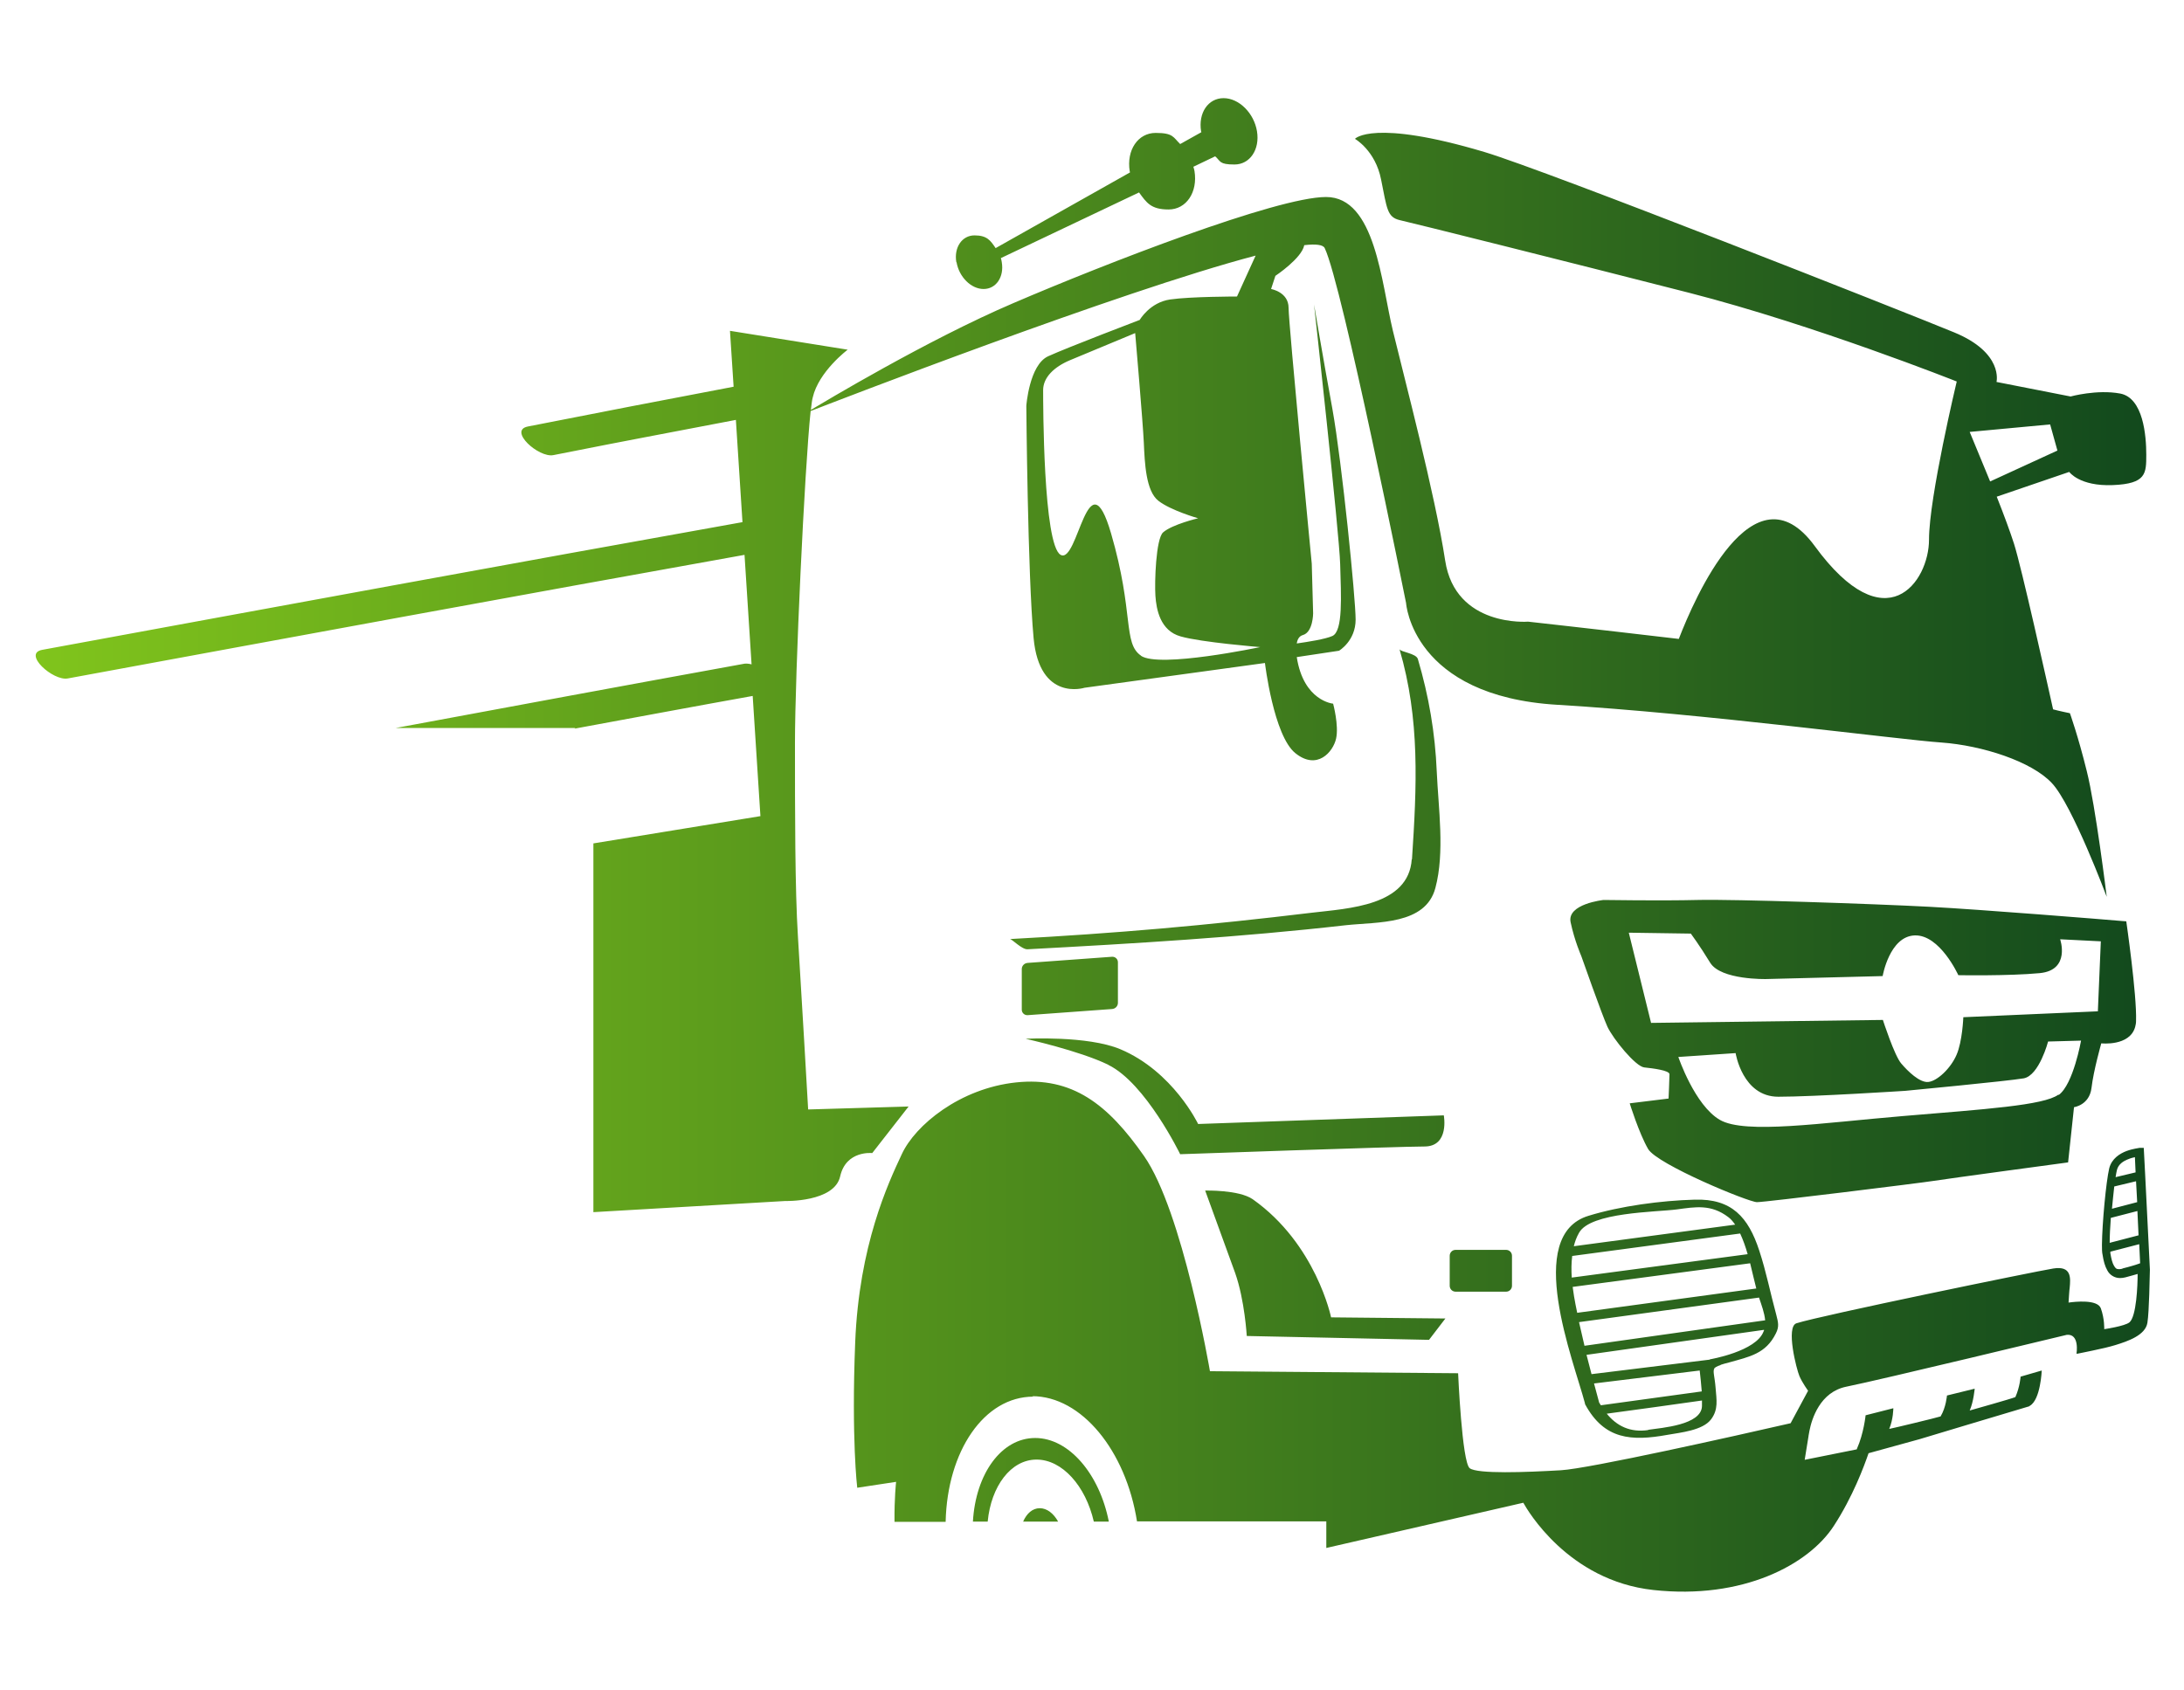 <?xml version="1.0" encoding="UTF-8"?>
<svg xmlns="http://www.w3.org/2000/svg" xmlns:xlink="http://www.w3.org/1999/xlink" version="1.1" viewBox="0 0 961 743.7">
  <defs>
    <style>
      .cls-1 {
        fill: url(#linear-gradient);
      }
    </style>
    <linearGradient id="linear-gradient" x1="15.4" y1="371.9" x2="945.7" y2="371.9" gradientUnits="userSpaceOnUse">
      <stop offset="0" stop-color="#80c41c"/>
      <stop offset="1" stop-color="#12491d"/>
    </linearGradient>
  </defs>
  <!-- Generator: Adobe Illustrator 28.7.1, SVG Export Plug-In . SVG Version: 1.2.0 Build 142)  -->
  <g>
    <g id="Ebene_2">
      <path class="cls-1" d="M757.1,600.7c1-.3,2.2-.7,3.9-1.1,8.9-2.5,16-3.8,20.4-12.7,1.6-3.1,1-5,.2-8.2-2.6-9.5-4.4-18.9-7.5-28.3-4.8-14.7-12.1-22.9-28.4-22.4-14.8.4-32.7,2.8-46.7,7.1-28.5,8.6-6.6,63.6-1.6,82.5,0,.1,0,.3.1.5,8.4,15.5,20.3,16.3,36.3,13.4,5.6-1,15.4-1.9,19.1-6.8,3.3-4.4,2.4-8.6,2-13.8-.4-5.1-1.3-7.2-.6-8.5,0-.4,1.2-1.1,2.8-1.6ZM694.8,542.6c5-9.1,33.8-9.1,43-10.3,8.2-1.1,15.1-2.4,22.7,3.4,1.1.8,2.1,2,3,3.3-23.7,3.2-47.3,6.3-71,9.5.5-2,1.2-4,2.3-5.9ZM691.7,552.8c24.7-3.3,49.3-6.6,74-9.9,1.3,2.8,2.4,5.9,3.3,9.1-25.8,3.4-51.6,6.9-77.4,10.3-.2-3.2-.2-6.4.2-9.5ZM692.6,570.5c-.2-1.3-.4-2.7-.6-4.1,26-3.5,52.1-6.9,78.1-10.4,1,4.1,1.9,8,2.7,11.1-26.3,3.6-52.5,7.1-78.8,10.7-.5-2.4-1-4.9-1.4-7.3ZM697.2,592.3c-.8-3.5-1.6-6.9-2.4-10.4,26.4-3.6,52.8-7.2,79.2-10.8,1.1,3.3,2.4,6.7,2.7,10,0,0,0,0,0,0-26.5,3.7-53,7.5-79.4,11.2ZM703.6,617.1c-.7-2.7-1.5-5.5-2.2-8.2,15.5-1.9,31-3.8,46.5-5.7.3,3,.7,6.1.9,9.2-14.8,2-29.6,4.1-44.4,6.1-.3-.4-.5-.9-.8-1.3ZM725.3,629.4c-8,1.2-13.9-1.8-18.3-7.2,14-1.9,28-3.8,41.9-5.8,0,.8,0,1.7,0,2.5-.3,8.3-17.6,9.5-23.7,10.4ZM752.4,598.4c-17.4,2.1-34.7,4.3-52.1,6.4-.7-2.8-1.5-5.7-2.2-8.5,26-3.7,52.1-7.3,78.1-11,0,.2,0,.5-.2.7-3.2,8.8-23.6,12.3-23.7,12.3ZM420.8,115.4c-1.1-6.5,2.5-11.8,8-11.8s7,2.2,9.3,5.6l59.1-33.3c0-.2,0-.3-.1-.5-1.5-9.3,3.6-16.9,11.4-16.9s7.7,1.9,10.8,4.9l9.3-5.2c0-.1,0-.3-.1-.4-1.3-8.1,3.1-14.6,9.9-14.6s13.4,6.6,14.7,14.6-3.1,14.6-9.9,14.6-6-1.4-8.5-3.6l-9.6,4.6c.2.6.4,1.3.5,1.9,1.5,9.3-3.6,16.9-11.4,16.9s-9.7-3-13-7.5l-60.8,28.9c.2.6.3,1.2.4,1.8,1.1,6.5-2.5,11.8-8,11.8s-10.8-5.3-11.9-11.8ZM662.7,550.1c1.4,0,2.6,1.1,2.6,2.6v13.2c0,1.4-1.1,2.6-2.6,2.6h-22.2c-1.4,0-2.6-1.1-2.6-2.6v-13.2c0-1.4,1.1-2.6,2.6-2.6h22.2ZM454.2,614.5c21.7,0,41.2,24,46.1,55.1h83.3v11.7l84.5-19.4,2.2-.5s0,0,.1.2c1.5,2.7,19.5,34.1,57.1,38.2,39.3,4.3,68.3-11.1,79.4-28.2,8.4-12.9,13.3-26.2,15.3-32l22.5-6.2s42.2-12.7,47.7-14.3c.3,0,.5-.2.8-.4,4.7-2.7,5.2-15.5,5.2-15.5l-9.3,2.7s-.3,4.5-2.3,9c-2.3.9-17.7,5.2-20.1,5.9,1.7-3.8,2.2-9.6,2.2-9.6l-12.2,3s-.4,5.2-2.8,9.2c-1.8.6-20.9,5.2-22.6,5.5,1.8-4.3,1.8-9.1,1.8-9.1l-12.2,3.1s-.8,8-3.8,14.7c0,0,0,.2-.1.3l-22.9,4.6h0c0,0,1.7-10.5,1.7-10.5h0s0,0,0-.1l.4-2.2c1-5.1,4.6-17.1,16.3-19.4,14.9-3,96.9-22.8,96.9-22.8,5.8-.6,4.3,8.3,4.3,8.3,0,0,.2,0,.4,0,.9-.2,3.6-.7,6.8-1.4,3.4-.7,7.3-1.6,9.9-2.4,5.5-1.7,13.2-4.3,14.1-9.8.8-5,1-20.3,1.1-23.4h0s-2.1-42.1-2.1-42.1l-.6-11.5h-1.9c-.1.1-2.7.3-5.7,1.4-2.9,1.1-6.5,3.3-7.6,7.6-1.4,6-3.1,24.1-3.2,33.6,0,1.9,0,3.4.3,4.6.4,2.6,1,4.9,2.1,6.8,1,1.9,3.1,3.3,5.5,3.3s0,0,.1,0c.7,0,1.5-.1,2.3-.3,2-.5,3.9-1.1,5.4-1.5,0,4.9-.5,18.7-3.6,21.3-2.1,1.7-11.1,3-11.1,3,0,0,.2-4.5-1.5-9.2-1.5-4-11.4-2.9-14.2-2.5.2-2.8.3-5.2.5-6.5.4-4.3.9-9.8-7.2-8.5-8.1,1.3-102.4,20.7-113,24.1-4.8,1.5,0,20.3,1.3,23.3,1.3,3,3.8,6.4,3.8,6.4l-7.7,14.3c-24.4,5.6-88.7,20-101.1,20.7-15.4.9-36.7,1.7-40.1-.9-3.4-2.6-5.1-41.8-5.1-41.8l-109.2-.9s-12-70.4-29-94.7c-16-22.9-31.6-35-56.3-32.4-24.7,2.6-44.4,18.8-50.3,31.6-6,12.8-18.8,40.1-20.5,82.8-1.7,42.7.9,64,.9,64l17.1-2.6s-.8,7-.7,17.6h22.5c.7-31.1,16.9-55.1,38.6-55.1ZM931.5,514.9c.6-2.4,2.7-3.9,5.2-4.8.9-.4,1.9-.6,2.7-.8l.3,6.7-8.8,2.1c.2-1.3.4-2.4.6-3.2ZM930.3,522.2l9.6-2.3.5,9.2-11.1,2.9c.3-3.4.7-6.8,1-9.7ZM928.9,536l11.6-3,.5,10.7-12.7,3.3c0-3,.2-6.9.5-11ZM933.9,558.4c-.6.1-1,.2-1.4.2-1.2,0-1.6-.3-2.3-1.5-.7-1.1-1.2-3.1-1.6-5.5,0-.2,0-.4,0-.7l12.7-3.3.4,8.4c-1.6.6-4.5,1.5-7.8,2.3ZM465.7,669.7h-15.5c1.5-3.5,4.1-5.9,7.3-5.9s6.1,2.3,8.1,5.9ZM543.5,560.3c-4.3-11.9-13.2-36.3-13.2-36.3,0,0,14.8-.4,20.9,3.8,27.9,19.7,34.5,52,34.5,52l50.3.5-7.2,9.4-80.2-1.7s-.9-15.8-5.1-27.7ZM487.8,669.7h-6.5c-3.6-15.7-13.9-27.3-25.2-27.3s-20,11.7-21.5,27.3h-6.5c1.2-21,12.5-36.8,27.4-36.8s28.3,15.9,32.4,36.8ZM252.8,320.7c26.1-4.8,52.2-9.7,78.4-14.4l3.4,52.9-73.5,12v162.3l84.3-4.9s21.8.6,24.3-10.9c2.6-11.5,14.1-10.2,14.1-10.2l16-20.5-44.2,1.3s-3.2-55.7-4.5-76.2c-1.3-20.5-1.3-55-1.3-85.1s4.2-120.6,6.9-146.1c8.8-3.4,136.2-52.8,195.8-68.4l-8.2,18s-20.5,0-29.4,1.3c-9,1.3-13.4,9-13.4,9,0,0-32,12.2-40.3,16-8.3,3.8-9.6,21.8-9.6,21.8,0,0,.6,74.1,3.2,102.2,2.6,28.2,22.4,21.9,22.4,21.9l79.4-10.9s3.8,32,13.4,39.7c9.6,7.7,16.6-.6,17.9-6.4,1.3-5.8-1.3-15.4-1.3-15.4,0,0-13-1.1-16-20.5l18.6-2.8s7.3-4.3,7.3-13.7-6-69.1-10.2-92.6c-4.3-23.5-8.1-46.1-8.1-46.1,0,0,11.1,100.3,11.5,114.3.4,14.1,1.3,29.4-3.4,31.6-3.1,1.4-10.8,2.6-15.7,3.3.3-2,1.2-3.3,2.7-3.7,4.5-1.3,4.5-9.6,4.5-9.6l-.6-21.8s-10.2-105.6-10.2-112.6-7.7-8.3-7.7-8.3l1.9-5.8s11.6-7.7,12.7-13.5c5.1-.6,8.3-.2,9,1.3,7.7,16,35.8,156.2,35.8,156.2,0,0,2.6,41,66.6,44.8,64,3.8,151,15.4,169,16.6,17.9,1.3,39.7,8.3,48.6,17.9,9,9.6,24.1,50,24.1,50,0,0-4.9-40-8.8-55.4-3.8-15.4-7.4-25.4-7.4-25.4,0,0-4.9-1-7.4-1.7-2.5-11.2-13.8-62.2-17.2-72.9-1.7-5.3-4.5-12.9-7.6-20.7l31.9-10.9s4.5,6.4,19.2,5.8c14.7-.6,14.7-5.1,14.7-13.4s-1.3-25-11.5-26.9c-10.2-1.9-21.8,1.3-21.8,1.3l-32.6-6.4s3.2-12.8-18.6-21.8c-21.8-9-178.8-71-206.7-79.4-49.3-14.7-57-5.8-57-5.8,0,0,9,5.1,11.5,17.9,2.6,12.8,2.6,16.6,8.3,17.9,5.8,1.3,72.3,17.9,127.4,32,55,14.1,117.6,39,117.6,39,0,0-12.2,51-12.2,69.6s-19,45.7-50.3,2.8c-27-36.9-53,23.3-59.8,40.9-38.3-4.5-66.3-7.6-66.3-7.6,0,0-32,2.6-36.5-26.9-4.5-29.4-17.9-80-23-101.1-5.1-21.1-7.7-58.9-29.4-58.9s-97.3,29.4-137.6,46.7c-37.9,16.2-83.7,43.8-89.1,47,.3-2.5.5-4.4.8-5.4,2.6-11.5,15.4-21.1,15.4-21.1l-51.8-8.3,1.6,24.6c-46.5,8.9-44.1,8.4-90.5,17.5-8.8,1.7,4.7,13.9,11.2,12.6,43-8.5,37.2-7.2,80.3-15.5l2.9,45c-102.8,18.4-205.4,37.3-308.1,56.2-8.8,1.6,4.7,13.8,11.2,12.6,99.3-18.3,198.5-36.6,297.8-54.4l3.1,48.2c-1.1-.3-2.2-.4-3.1-.3-51.2,9.3-102.3,18.8-153.5,28.3h79.1ZM902.1,186.8l3.2,11.5-29.6,13.6c-3.6-8.8-7.1-17.1-9-21.8l35.4-3.3ZM502.1,288.6c-8.1-5.5-3-18.8-13.2-53.8-10.2-35-14.5,13.7-22.2,9.4-7.7-4.3-7.7-67-7.7-72.5s4.7-10.2,11.9-13.2c7.3-3,28.6-11.9,28.6-11.9,0,0,3.4,39.3,3.8,48.2.4,9,.9,21.3,6.4,25.6,5.5,4.3,17.5,7.7,17.5,7.7,0,0-11.4,2.7-15.4,6.2-3.2,2.8-3.8,22-3.4,27.9.4,6,2.1,15.4,11.1,17.9,9,2.6,35,4.7,35,4.7,0,0-44.4,9.4-52.5,3.8ZM487.6,468.6c-12.8-6.2-36.3-11.4-36.3-11.4,0,0,27.2-1.5,41.7,4.6,23.2,9.8,34.2,32.9,34.2,32.9l108.1-3.8s2.6,13.7-8.5,13.7-107.5,3.4-107.5,3.4c0,0-15.2-31.3-31.6-39.3ZM621.3,378.2c2.1-32.1,3.6-61.6-5.5-92.5.4,1.3,7.4,1.8,8.1,4.4,4.8,16.2,7.6,32.6,8.3,49.5.7,16,3.6,35.5-.6,51.2-4.3,16.3-25.3,14.9-39.3,16.4-46.5,5.3-93.4,8.1-140.2,10.6-2.5.1-6.8-4.5-7.7-4.5,46.7-2.5,86.5-6,132.9-11.6,16.1-1.9,42.5-3,43.9-23.5ZM449.6,444.4v-17.9c0-1.4,1.1-2.6,2.6-2.7l37.1-2.7c1.4-.1,2.6,1,2.6,2.4v17.9c0,1.4-1.1,2.6-2.6,2.7l-37.1,2.7c-1.4.1-2.6-1-2.6-2.4ZM935.6,405.5s-.5,0-1.4-.1c-9.2-.8-62.7-5.1-85.2-6.3-24.7-1.3-86.2-3.4-102-3-15.8.4-41.4,0-41.4,0,0,0-16.2,1.7-14.5,9.8,1.7,8.1,4.7,14.9,4.7,14.9,0,0,9,25.6,11.5,31.1,2.6,5.5,12.4,17.5,16.2,17.9,3.8.4,11.1,1.3,11.1,3s-.4,10.7-.4,10.7l-17.1,2.1s4.1,13.2,8.1,20.1c4,6.8,44.2,23.4,47.9,23.4s72.4-8.5,78-9.4c5.5-.9,58.9-8.1,58.9-8.1l2.6-24.3s6.8-.9,7.7-8.5c.9-7.7,4.3-19.6,4.3-19.6,0,0,12.5,1.4,14.9-7.2.2-.8.4-1.6.4-2.6.4-11.5-4.3-43.9-4.3-43.9ZM905.7,481.8c-6.4,4.7-32.4,6.4-68.3,9.4-35.8,3-69.5,8.1-80.6,1.7-11.1-6.4-18.3-27.7-18.3-27.7l25.2-1.7s3,19.2,18.8,19.2,55.9-2.6,55.9-2.6c0,0,45.2-4.3,52.1-5.5,6.8-1.3,10.7-16.2,10.7-16.2l14.5-.4s-3.4,19.2-9.8,23.9ZM923.2,445.1l-59.3,2.6s-.4,10.7-3,16.6c-2.6,6-8.5,11.5-12.4,11.9-3.8.4-9-4.7-11.9-8.1-3-3.4-8.1-19.2-8.1-19.2l-102,1.3-9.8-39.7,27.3.4s3.8,5.1,8.5,12.8c4.7,7.7,24.7,7.2,24.7,7.2l51.2-1.3s3-17.5,14.1-17.9c11.1-.4,19.2,17.5,19.2,17.5,0,0,22.2.4,35.8-.9,13.7-1.3,9-14.9,9-14.9l17.9.9-1.3,30.7Z"/>
    </g>
  </g>
</svg>
